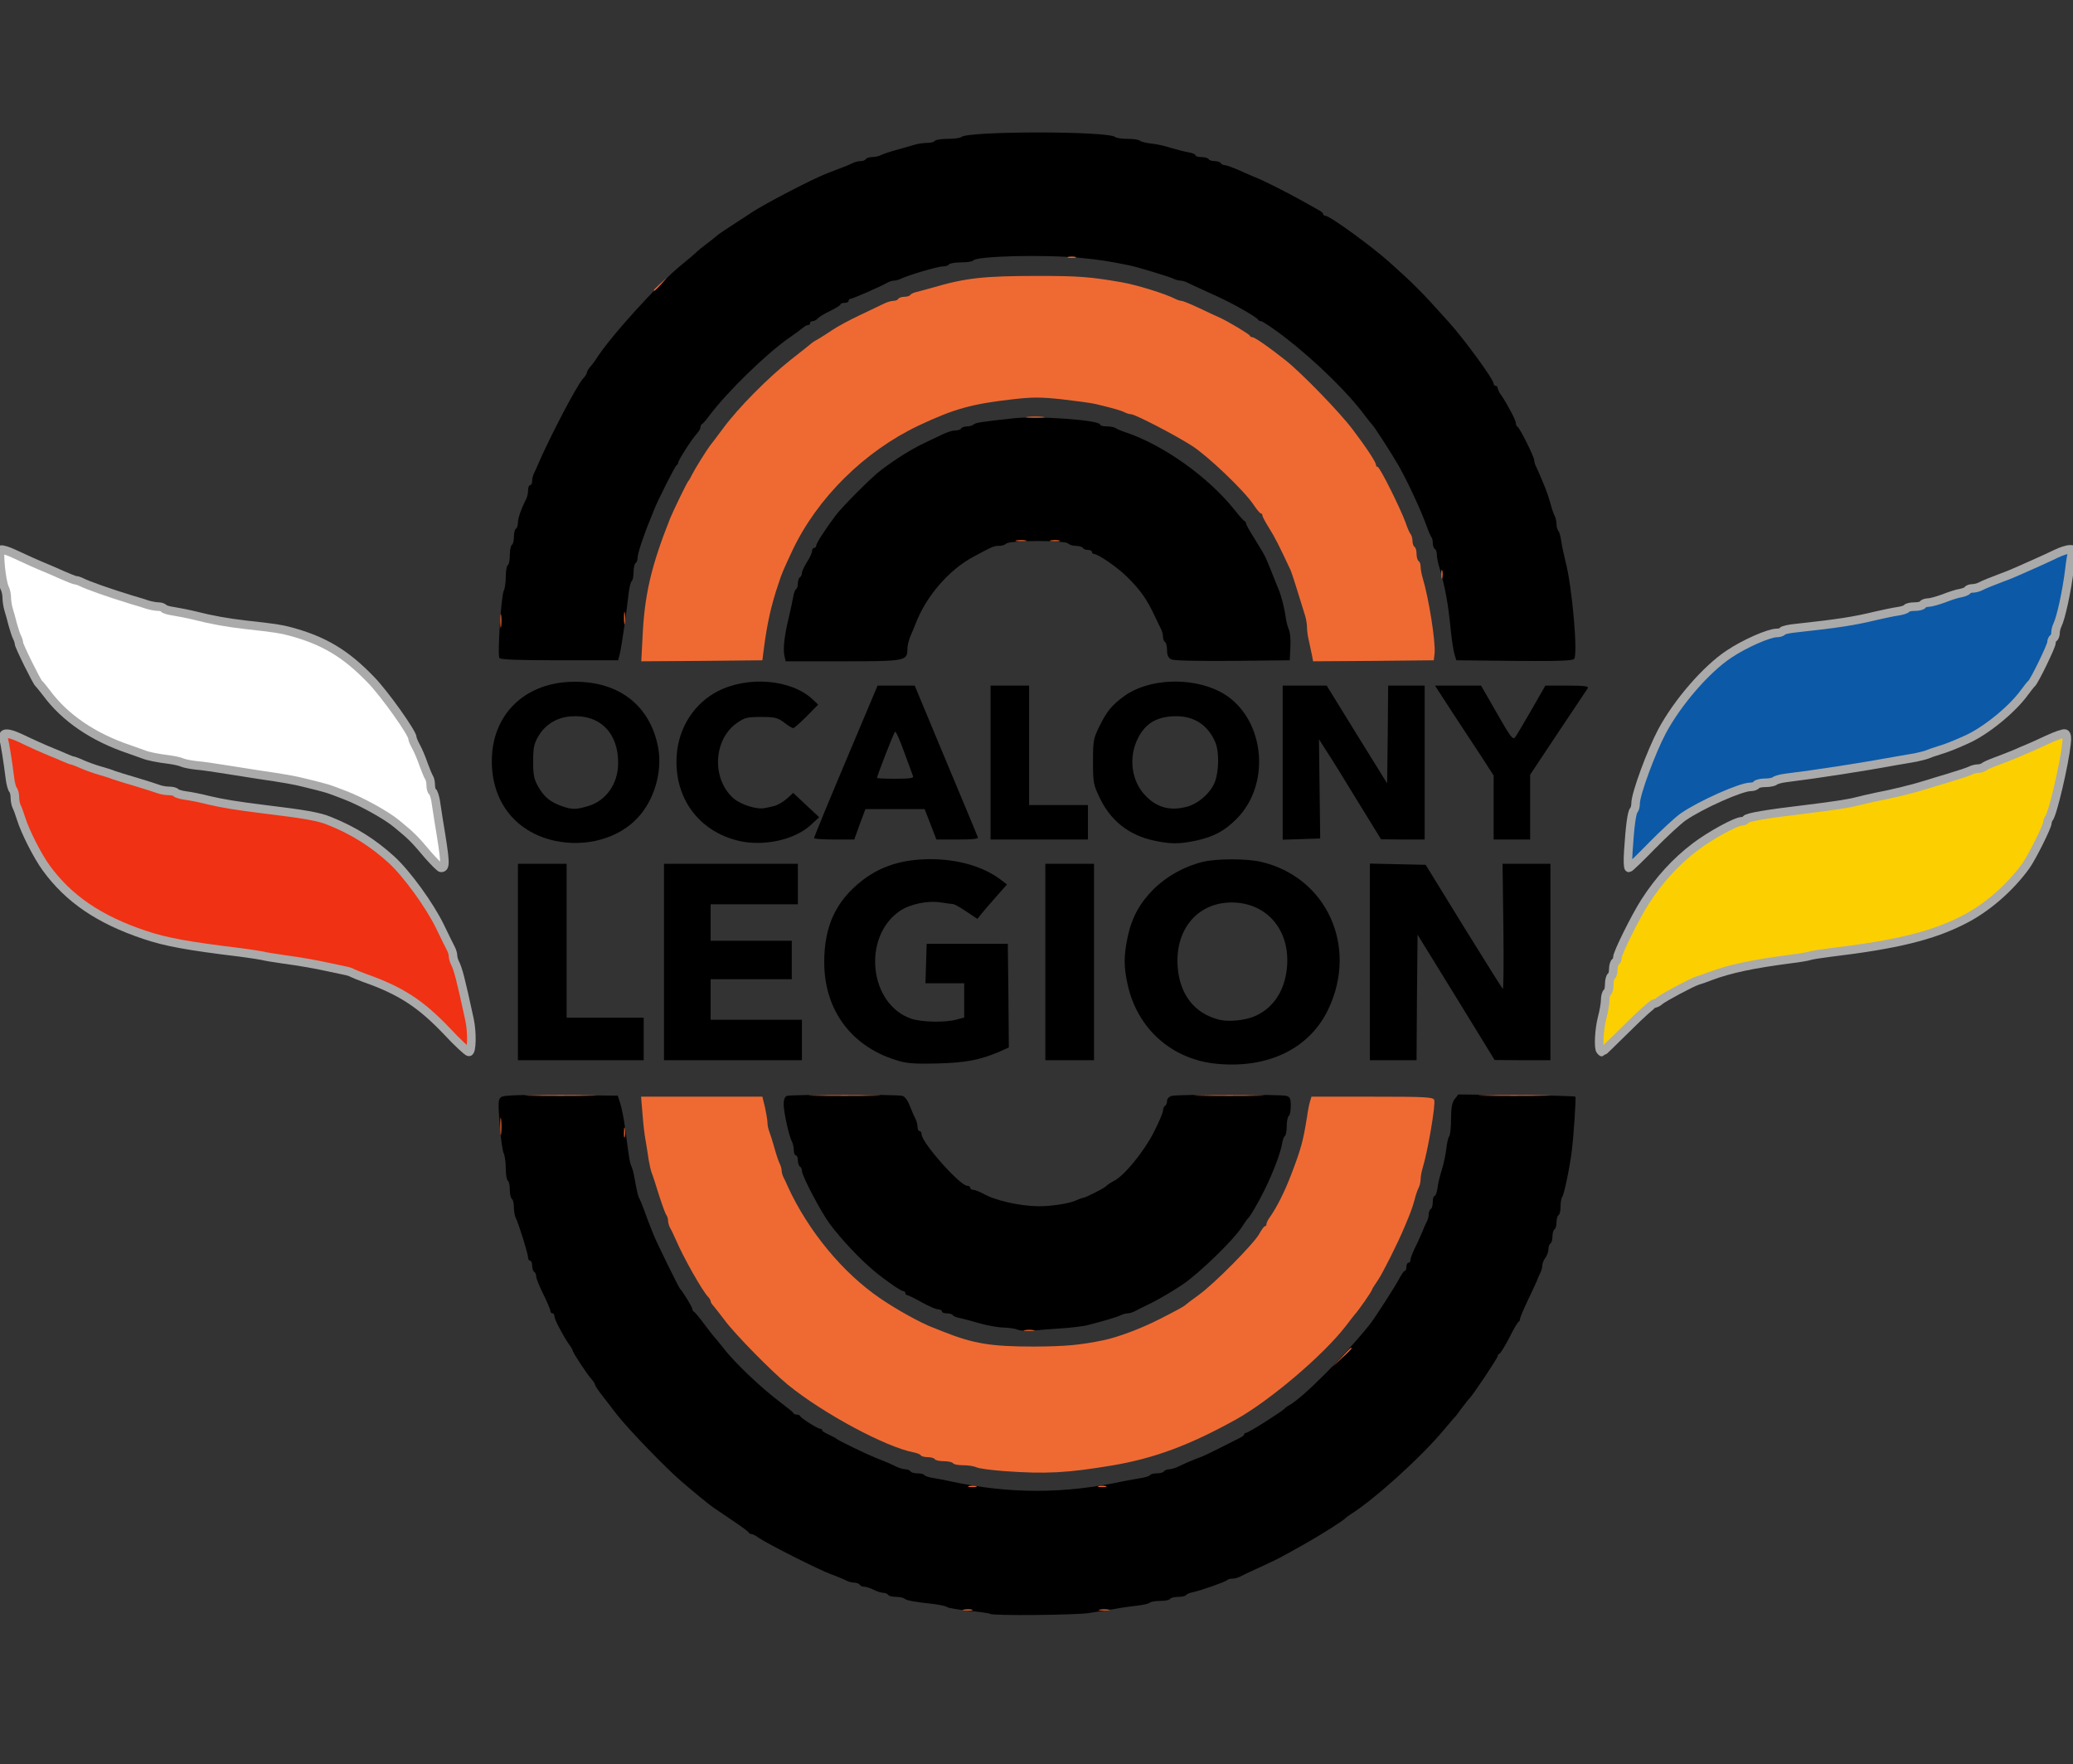 <svg width="483" height="411" viewBox="0 0 483 411" fill="none" xmlns="http://www.w3.org/2000/svg">
<rect x="0" y="0" width="483" height="411" fill="#333333" stroke="none"/>
<g clip-path="url(#clip0_5_754)">
<rect width="483" height="411" rx="10" fill="transparent"/>
<path d="M230.704 375.963C230.562 375.822 228.341 375.492 225.789 375.256C223.237 374.973 220.921 374.595 220.637 374.359C220.401 374.171 219.125 373.888 217.801 373.699C213.075 373.18 211.185 372.85 210.759 372.425C210.476 372.189 209.578 372.001 208.774 372.001C207.924 372.001 207.073 371.812 206.931 371.529C206.789 371.293 206.269 371.057 205.797 371.057C205.324 371.057 204.284 370.727 203.575 370.35C202.819 369.972 201.827 369.642 201.401 369.642C200.976 369.642 200.456 369.453 200.314 369.17C200.173 368.934 199.605 368.698 199.085 368.698C198.613 368.698 197.809 368.51 197.337 368.274C196.911 368.038 195.257 367.33 193.698 366.764C190.625 365.632 178.904 359.688 176.825 358.273C176.163 357.754 175.36 357.377 175.123 357.377C174.84 357.377 174.556 357.235 174.462 357.046C174.414 356.81 172.76 355.631 170.822 354.31C168.932 353.036 166.852 351.621 166.285 351.244C165.198 350.489 161.843 347.753 158.771 345.111C154.942 341.809 146.435 332.987 143.741 329.544C143.079 328.647 141.614 326.807 140.574 325.439C139.487 324.071 138.637 322.798 138.637 322.562C138.637 322.373 138.259 321.76 137.786 321.241C136.841 320.25 133.438 315.061 133.438 314.636C133.438 314.495 133.06 313.787 132.54 313.127C131.075 310.957 129.184 307.371 129.184 306.664C129.184 306.286 128.995 305.956 128.712 305.956C128.475 305.956 128.239 305.673 128.239 305.39C128.239 305.06 127.483 303.314 126.585 301.475C125.687 299.682 124.931 297.795 124.931 297.37C124.931 296.946 124.741 296.427 124.458 296.285C124.222 296.144 123.985 295.483 123.985 294.823C123.985 294.21 123.796 293.691 123.513 293.691C123.276 293.691 123.04 293.361 123.04 292.936C123.04 292.087 120.819 284.964 120.157 283.69C119.921 283.218 119.732 282.133 119.732 281.237C119.732 280.34 119.543 279.444 119.259 279.303C119.023 279.161 118.786 278.17 118.786 277.18C118.786 276.189 118.597 275.198 118.314 275.057C118.077 274.915 117.841 273.594 117.841 272.179C117.841 270.717 117.605 269.16 117.369 268.688C117.085 268.169 116.66 265.15 116.423 261.989C116.045 256.8 116.045 256.14 116.754 255.574C117.369 255.149 120.677 255.008 130.744 255.102L143.93 255.243L144.544 257.13C144.875 258.168 145.395 260.81 145.679 263.027C146.624 270.198 146.719 270.811 147.144 271.755C147.38 272.274 147.664 273.406 147.806 274.255C148.42 277.746 148.704 278.878 149.034 279.303C149.176 279.586 149.696 280.859 150.169 282.133C150.641 283.454 151.209 285.011 151.492 285.671C151.776 286.332 152.154 287.275 152.343 287.794C152.863 289.162 158.156 300.012 158.487 300.295C159.054 300.814 161.323 304.541 161.323 304.966C161.323 305.201 161.464 305.484 161.701 305.579C161.89 305.673 162.93 306.9 164.017 308.362C165.104 309.825 166.238 311.287 166.616 311.664C166.947 312.042 167.798 313.08 168.507 313.976C171.106 317.42 177.486 323.458 182.118 326.902C183.536 327.987 184.812 328.977 184.859 329.213C184.954 329.402 185.332 329.544 185.663 329.544C185.994 329.544 186.372 329.685 186.466 329.921C186.655 330.393 190.531 332.846 191.098 332.846C191.334 332.846 191.571 332.987 191.571 333.223C191.571 333.412 192.28 333.836 193.13 334.214C193.934 334.591 194.737 335.016 194.879 335.157C195.115 335.488 201.968 338.79 203.764 339.497C206.742 340.677 207.498 341.007 208.727 341.62C209.483 341.998 210.476 342.281 210.948 342.281C211.421 342.281 211.988 342.517 212.13 342.752C212.272 343.035 213.028 343.224 213.784 343.224C214.54 343.224 215.249 343.413 215.391 343.649C215.533 343.885 216.478 344.168 217.423 344.309C218.416 344.451 220.306 344.828 221.582 345.111C235.194 348.036 248.002 348.036 261.756 345.064C263.079 344.828 264.922 344.451 265.915 344.309C266.86 344.168 267.805 343.885 267.947 343.649C268.089 343.413 268.798 343.224 269.554 343.224C270.31 343.224 271.066 343.035 271.208 342.752C271.35 342.517 271.917 342.281 272.39 342.281C272.862 342.281 273.855 341.998 274.611 341.62C275.934 340.96 277.919 340.111 279.715 339.45C280.235 339.262 282.268 338.318 284.205 337.327C286.143 336.337 288.223 335.299 288.79 335.016C289.404 334.733 289.877 334.355 289.877 334.167C289.877 333.931 290.113 333.789 290.349 333.789C290.869 333.789 298.904 328.694 299.329 328.128C299.471 327.94 299.897 327.609 300.369 327.374C303.536 325.628 313.13 316.052 319.18 308.504C320.267 307.136 324.993 299.824 326.033 297.842C326.553 296.852 327.12 296.05 327.309 296.05C327.545 296.05 327.687 295.625 327.687 295.106C327.687 294.587 327.923 294.163 328.16 294.163C328.443 294.163 328.632 293.88 328.632 293.502C328.632 293.125 329.058 292.04 329.53 291.002C330.05 290.011 330.806 288.36 331.232 287.322C331.657 286.284 332.177 285.058 332.413 284.633C332.697 284.162 332.886 283.36 332.886 282.888C332.886 282.369 333.122 281.803 333.358 281.661C333.642 281.52 333.831 280.765 333.831 279.963C333.831 279.208 334.02 278.595 334.256 278.595C334.493 278.595 334.776 277.793 334.918 276.849C335.013 275.859 335.485 273.877 335.958 272.462C336.383 271.047 336.856 268.83 336.998 267.509C337.139 266.235 337.423 264.961 337.659 264.726C337.896 264.443 338.085 262.65 338.085 260.716C338.085 258.027 338.321 256.847 338.935 256.045L339.786 254.96L353.303 255.102C360.771 255.196 366.915 255.338 367.057 255.479C367.246 255.715 366.679 264.443 366.206 268.217C365.733 272.038 364.41 278.359 363.985 278.831C363.796 279.067 363.606 280.057 363.606 281.001C363.606 281.992 363.417 282.935 363.134 283.077C362.898 283.218 362.661 283.973 362.661 284.728C362.661 285.482 362.472 286.237 362.189 286.379C361.952 286.52 361.716 287.275 361.716 288.03C361.716 288.785 361.527 289.539 361.243 289.681C361.007 289.822 360.771 290.436 360.771 291.049C360.771 291.615 360.44 292.511 360.062 293.03C359.684 293.502 359.353 294.304 359.353 294.776C359.353 295.2 359.164 295.955 358.927 296.427C358.691 296.852 358.313 297.748 358.077 298.408C357.793 299.069 356.801 301.192 355.855 303.173C354.91 305.154 354.154 306.994 354.154 307.277C354.154 307.513 354.012 307.843 353.823 307.938C353.587 308.032 352.594 309.73 351.602 311.759C350.562 313.74 349.522 315.391 349.333 315.391C349.144 315.391 348.955 315.627 348.955 315.91C348.955 316.382 343.095 325.109 342.386 325.77C342.197 325.911 341.488 326.855 340.684 327.892C339.928 328.93 339.219 329.874 339.077 330.015C338.888 330.157 337.754 331.525 336.43 333.082C331.09 339.497 320.125 349.404 314.501 352.895C314.075 353.178 313.65 353.508 313.508 353.65C313.036 354.216 307.742 357.565 304.056 359.641C297.817 363.132 298.242 362.943 293.422 365.16C291.342 366.104 289.262 367.095 288.837 367.33C288.364 367.566 287.608 367.755 287.136 367.755C286.663 367.755 286.096 367.897 285.954 368.085C285.529 368.51 279.621 370.585 277.919 370.916C277.21 371.057 276.502 371.34 276.36 371.576C276.218 371.812 275.415 372.001 274.517 372.001C273.619 372.001 272.768 372.237 272.626 372.472C272.484 372.756 271.444 372.944 270.31 372.944C269.223 372.944 268.136 373.133 267.853 373.369C267.616 373.605 266.387 373.888 265.064 374.029C263.788 374.171 261.33 374.501 259.629 374.831C257.927 375.114 255.233 375.539 253.674 375.775C250.649 376.246 231.129 376.435 230.704 375.963Z" fill="black"/>
<path d="M237.179 309.777C236.659 309.541 235.194 309.305 233.871 309.258C232.595 309.258 230.042 308.786 228.199 308.267C226.403 307.749 224.324 307.182 223.567 307.041C222.859 306.899 222.15 306.616 222.008 306.38C221.866 306.145 221.252 305.956 220.59 305.956C219.976 305.956 219.456 305.767 219.456 305.484C219.456 305.248 219.03 305.012 218.558 305.012C218.038 305.012 216.336 304.258 214.729 303.361C213.122 302.465 211.61 301.71 211.374 301.71C211.137 301.71 210.948 301.522 210.948 301.238C210.948 301.003 210.712 300.767 210.428 300.767C209.909 300.767 206.269 298.266 203.623 296.049C200.362 293.313 196.155 288.879 193.319 285.105C191.24 282.274 186.844 273.924 186.844 272.745C186.844 272.368 186.655 271.896 186.372 271.754C186.136 271.613 185.899 270.952 185.899 270.292C185.899 269.679 185.71 269.16 185.427 269.16C185.19 269.16 184.954 268.641 184.954 267.98C184.954 267.32 184.765 266.424 184.529 265.952C183.82 264.725 182.591 259.017 182.591 257.225C182.591 256.14 182.874 255.479 183.347 255.29C184.245 254.96 208.916 254.913 210.239 255.29C210.854 255.432 211.516 256.375 212.035 257.743C212.508 258.97 213.122 260.338 213.359 260.763C213.595 261.234 213.784 262.036 213.784 262.555C213.784 263.074 214.02 263.499 214.257 263.499C214.54 263.499 214.729 263.829 214.729 264.254C214.729 266.141 223.662 276.236 225.363 276.236C225.742 276.236 226.072 276.472 226.072 276.708C226.072 276.991 226.403 277.179 226.781 277.179C227.159 277.179 228.199 277.604 229.097 278.076C231.886 279.68 237.604 280.953 241.905 281.001C244.694 281.048 248.995 280.387 250.507 279.727C251.311 279.349 252.114 279.066 252.256 279.066C252.823 279.066 257.029 276.944 257.644 276.377C258.022 276 258.873 275.434 259.629 275.057C261.992 273.83 266.529 268.263 268.798 263.829C269.979 261.517 270.972 259.206 270.972 258.734C270.972 258.262 271.208 257.743 271.444 257.602C271.728 257.46 271.917 256.941 271.917 256.47C271.917 255.951 272.39 255.479 273.004 255.29C274.375 254.913 298.29 254.913 299.707 255.29C300.558 255.526 300.747 255.904 300.747 257.649C300.747 258.734 300.558 259.819 300.275 259.961C300.038 260.102 299.802 261.187 299.802 262.319C299.802 263.452 299.613 264.489 299.377 264.631C299.14 264.772 298.857 265.574 298.715 266.424C298.384 268.546 296.683 273.028 294.65 277.179C293.28 279.963 291.2 283.548 290.822 283.784C290.633 283.925 289.971 284.869 289.31 285.907C287.466 288.784 279.574 296.474 275.651 299.163C273.713 300.484 270.546 302.371 268.609 303.361C266.671 304.305 264.686 305.295 264.261 305.531C263.788 305.767 263.079 305.956 262.701 305.956C262.323 305.956 261.614 306.145 261.141 306.38C260.385 306.805 257.124 307.749 253.248 308.739C252.209 308.975 249.562 309.305 247.341 309.447C245.119 309.588 242.142 309.824 240.724 309.966C239.306 310.107 237.699 310.013 237.179 309.777Z" fill="black"/>
<path d="M283.685 247.837C273.051 246.893 264.922 239.628 262.701 229.203C261.803 225.146 261.85 222.598 262.701 218.447C263.693 213.729 265.537 210.38 268.798 207.125C271.917 204.059 276.029 201.794 280.33 200.756C283.544 200.001 290.491 200.001 293.752 200.756C309.065 204.294 316.486 220.428 309.491 235.099C305.19 244.204 295.596 248.922 283.685 247.837ZM292.193 236.798C296.257 235.099 298.951 231.467 299.707 226.561C301.078 217.833 296.163 210.946 288.175 210.286C279.715 209.625 273.808 215.899 274.375 225.004C274.8 231.608 278.25 236.09 284.064 237.552C286.238 238.071 289.924 237.741 292.193 236.798Z" fill="black"/>
<path d="M209.672 247.224C198.613 244.157 192.043 235.524 192.043 224.155C192.043 215.758 194.737 209.956 200.787 205.191C205.135 201.794 210.145 200.19 216.667 200.143C223.142 200.143 229.05 201.842 233.067 204.861L234.627 206.04L232.122 208.871C230.751 210.427 229.192 212.22 228.672 212.88L227.727 214.06L225.174 212.362C223.804 211.418 222.433 210.663 222.102 210.616C221.819 210.616 220.543 210.427 219.267 210.239C216.147 209.72 211.988 210.616 209.578 212.267C200.834 218.353 202.536 233.968 212.319 237.317C214.729 238.119 220.259 238.26 222.906 237.506L224.655 237.034V233.071V229.061H220.165H215.627L215.769 224.485L215.911 219.862H225.363H234.816L234.958 231.939L235.052 244.016L232.736 245.054C228.246 246.941 225.033 247.554 218.51 247.742C213.879 247.884 211.421 247.742 209.672 247.224Z" fill="black"/>
<path d="M120.677 224.108V201.228H126.348H132.02V219.155V237.081H141H149.98V242.034V246.988H135.328H120.677V224.108Z" fill="black"/>
<path d="M154.706 224.108V201.228H170.303H185.899V205.946V210.663H175.738H165.576V214.909V219.155H175.029H184.481V223.636V228.118H175.029H165.576V232.835V237.553H176.21H186.844V242.27V246.988H170.775H154.706V224.108Z" fill="black"/>
<path d="M243.56 224.108V201.228H249.231H254.903V224.108V246.988H249.231H243.56V224.108Z" fill="black"/>
<path d="M319.18 224.108V201.181L325.655 201.323L332.177 201.464L340.968 215.758C345.836 223.589 349.948 230.194 350.137 230.382C350.326 230.571 350.373 224.061 350.278 215.994L350.089 201.228H355.666H361.243V224.108V246.988H354.768L348.246 246.94L339.266 232.316L330.286 217.739L330.145 232.364L330.05 246.988H324.615H319.18V224.108Z" fill="black"/>
<path d="M129.184 195.85C119.684 193.728 114.107 186.132 114.627 176.084C115.147 166.272 122.189 159.432 132.445 158.865C143.694 158.252 151.539 164.055 153.383 174.339C154.328 179.858 152.437 186.368 148.609 190.472C144.166 195.331 136.463 197.454 129.184 195.85ZM137.03 187.784C141.189 186.557 143.977 182.641 144.025 177.877C144.119 170.753 139.771 166.366 133.012 166.885C129.704 167.121 126.963 168.819 125.356 171.65C124.411 173.301 124.222 174.292 124.222 177.405C124.222 180.566 124.411 181.509 125.403 183.255C126.774 185.661 128.192 186.84 130.886 187.784C133.249 188.633 134.194 188.633 137.03 187.784Z" fill="black"/>
<path d="M172.193 195.897C162.693 193.68 156.927 185.708 157.683 175.801C158.156 169.433 161.795 163.819 167.231 161.035C174.273 157.403 184.34 158.252 189.349 162.922L190.626 164.149L187.932 166.885C186.419 168.395 185.049 169.621 184.812 169.621C184.576 169.621 183.631 169.055 182.733 168.348C181.173 167.168 180.606 167.027 177.345 167.027C174.036 167.027 173.516 167.168 171.673 168.442C166.191 172.31 165.765 181.462 170.917 185.991C172.618 187.453 176.305 188.633 178.148 188.255C178.621 188.161 179.613 187.972 180.322 187.783C181.031 187.642 182.355 186.887 183.253 186.132L184.812 184.717L187.837 187.548L190.862 190.378L188.83 192.265C185.049 195.662 177.959 197.218 172.193 195.897Z" fill="black"/>
<path d="M268.798 195.803C262.984 194.529 258.731 191.18 256.179 185.755C254.761 182.783 254.666 182.264 254.666 177.405C254.666 172.546 254.761 172.027 256.179 169.149C257.88 165.706 259.062 164.243 261.992 162.12C267.569 158.111 277.352 157.639 284.158 161.083C294.509 166.366 296.588 182.311 288.081 190.803C285.245 193.633 282.74 194.954 278.581 195.85C274.8 196.652 272.579 196.652 268.798 195.803ZM276.407 187.972C279.101 187.312 281.984 184.811 283.024 182.264C284.016 179.764 284.111 175.141 283.166 172.923C281.322 168.631 277.825 166.508 272.91 166.885C269.176 167.168 266.765 168.725 265.111 172.027C262.843 176.556 263.646 182.122 267.002 185.472C269.648 188.161 272.626 188.916 276.407 187.972Z" fill="black"/>
<path d="M189.68 195.237C189.68 195.001 192.989 186.935 197.053 177.311L204.473 159.715H208.774H213.122L220.354 177.075C224.324 186.604 227.727 194.671 227.821 195.001C228.01 195.426 226.876 195.568 223.095 195.568H218.179L216.809 192.029L215.438 188.491H208.538H201.638L200.314 192.029L199.038 195.568H194.359C191.807 195.568 189.68 195.426 189.68 195.237ZM212.744 180.849C212.603 180.519 211.705 177.971 210.665 175.188C209.672 172.405 208.727 170.282 208.538 170.471C208.207 170.754 204.332 180.802 204.332 181.226C204.332 181.321 206.269 181.415 208.632 181.415C211.894 181.415 212.886 181.274 212.744 180.849Z" fill="black"/>
<path d="M230.799 177.641V159.715H235.289H239.778V173.631V187.548H246.632H253.485V191.558V195.568H242.142H230.799V177.641Z" fill="black"/>
<path d="M298.857 177.641V159.715H304.008H309.113L316.155 171.131L323.197 182.5L323.339 171.131L323.433 159.715H327.687H331.94V177.641V195.568H326.883L321.779 195.52L316.202 186.463C313.177 181.462 309.916 176.226 308.971 174.811L307.317 172.216L307.458 183.774L307.6 195.332L303.252 195.473L298.857 195.615V177.641Z" fill="black"/>
<path d="M348.01 188.114V180.66L344.654 175.471C342.764 172.641 339.692 167.923 337.801 165.046L334.351 159.715H339.692H345.079L348.766 166.131C351.933 171.697 352.5 172.452 353.02 171.744C353.35 171.32 355.052 168.442 356.848 165.329L360.062 159.715H365.166C369.136 159.715 370.223 159.856 369.94 160.328C369.751 160.611 366.631 165.281 363.039 170.659L356.517 180.472V188.02V195.568H352.263H348.01V188.114Z" fill="black"/>
<path d="M116.376 153.299C115.856 152.686 116.754 138.675 117.416 137.495C117.652 137.024 117.841 135.608 117.841 134.288C117.841 133.014 118.077 131.787 118.314 131.646C118.597 131.504 118.786 130.419 118.786 129.287C118.786 128.155 119.023 127.07 119.259 126.928C119.543 126.787 119.732 125.938 119.732 125.041C119.732 124.145 119.968 123.296 120.204 123.154C120.488 123.013 120.677 122.352 120.677 121.739C120.677 120.701 121.433 118.531 122.615 116.22C122.851 115.748 123.04 114.852 123.04 114.191C123.04 113.531 123.276 113.012 123.513 113.012C123.796 113.012 123.985 112.587 123.985 112.068C123.985 111.549 124.174 110.747 124.411 110.276C124.647 109.851 125.025 108.955 125.309 108.294C128.003 102.02 134.336 89.849 135.848 88.198C136.368 87.679 136.746 87.019 136.746 86.783C136.746 86.5 137.124 85.886 137.597 85.368C138.022 84.849 138.637 84.094 138.873 83.669C142.087 78.527 153.619 65.837 158.912 61.591C160.047 60.695 161.417 59.516 161.984 58.997C162.504 58.478 163.828 57.393 164.867 56.638C165.907 55.836 166.852 55.081 166.994 54.94C167.183 54.704 169.924 52.864 172.146 51.449C172.571 51.213 173.847 50.364 175.029 49.562C178.148 47.486 189.491 41.589 192.752 40.363C193.272 40.174 194.643 39.655 195.824 39.184C197.006 38.759 198.329 38.193 198.755 37.957C199.227 37.721 200.031 37.532 200.503 37.532C201.023 37.532 201.59 37.344 201.732 37.061C201.874 36.825 202.536 36.589 203.197 36.589C203.812 36.589 204.71 36.4 205.182 36.164C205.608 35.928 207.262 35.362 208.821 34.938C210.381 34.513 212.319 33.947 213.122 33.711C213.926 33.475 215.202 33.287 216.053 33.287C216.856 33.287 217.66 33.098 217.801 32.815C217.943 32.579 219.314 32.343 220.826 32.343C222.291 32.343 223.709 32.154 223.993 31.919C225.458 30.503 258.353 30.503 259.818 31.919C260.101 32.154 261.377 32.343 262.701 32.343C264.024 32.343 265.3 32.532 265.584 32.768C265.82 33.004 266.954 33.287 268.136 33.428C269.318 33.523 271.444 33.994 272.862 34.466C274.28 34.891 276.171 35.362 277.021 35.504C277.825 35.645 278.534 35.928 278.534 36.164C278.534 36.4 279.148 36.589 279.904 36.589C280.708 36.589 281.464 36.825 281.606 37.061C281.748 37.344 282.409 37.532 283.024 37.532C283.638 37.532 284.3 37.768 284.442 38.004C284.583 38.287 285.056 38.476 285.387 38.476C285.765 38.476 287.277 39.042 288.79 39.702C290.302 40.363 291.956 41.118 292.476 41.306C294.367 42.014 299.613 44.703 302.874 46.496C304.717 47.533 306.655 48.618 307.269 48.949C307.837 49.232 308.309 49.656 308.309 49.892C308.309 50.081 308.545 50.27 308.829 50.27C309.822 50.27 319.51 57.299 323.67 61.025C329.577 66.309 330.901 67.63 337.565 75.036C341.251 79.14 348.01 88.387 348.01 89.377C348.01 89.66 348.246 89.896 348.482 89.896C348.766 89.896 348.955 90.132 348.955 90.415C348.955 90.698 349.333 91.5 349.853 92.161C351.271 94.284 353.209 97.916 353.209 98.624C353.209 98.954 353.35 99.331 353.587 99.425C354.059 99.614 357.462 106.407 357.462 107.209C357.462 107.54 357.651 108.2 357.888 108.672C358.124 109.096 358.549 110.134 358.88 110.889C359.211 111.691 359.731 112.965 360.062 113.719C360.393 114.521 360.912 116.078 361.243 117.258C361.527 118.437 361.999 119.758 362.236 120.182C362.472 120.654 362.661 121.503 362.661 122.116C362.661 122.73 362.85 123.39 363.086 123.673C363.323 123.909 363.606 124.947 363.748 125.985C363.89 127.023 364.363 129.24 364.788 130.938C366.3 136.693 367.671 152.355 366.773 153.488C366.442 153.912 363.276 154.054 352.831 153.959L339.313 153.818L338.888 152.403C338.652 151.648 338.274 149.195 338.037 146.978C337.423 140.515 336.714 136.693 335.202 131.599C334.965 130.797 334.776 129.712 334.776 129.146C334.776 128.627 334.587 128.013 334.304 127.872C334.067 127.73 333.831 127.117 333.831 126.504C333.831 125.938 333.689 125.277 333.5 125.136C333.358 124.947 332.838 123.815 332.413 122.588C331.09 118.909 328.112 112.446 325.844 108.436C324.331 105.794 320.125 99.237 319.652 98.859C319.51 98.718 318.754 97.774 317.951 96.737C314.264 91.689 306.702 84.282 299.802 78.904C297.155 76.829 294.178 74.8 293.752 74.8C293.469 74.8 293.185 74.659 293.091 74.423C293.043 74.234 291.673 73.338 290.113 72.442C287.277 70.79 285.434 69.847 280.188 67.488C278.628 66.781 276.974 66.026 276.549 65.79C276.076 65.554 275.367 65.365 274.989 65.365C274.611 65.365 273.902 65.177 273.429 64.941C272.484 64.469 265.206 62.252 263.173 61.827C258.022 60.789 256.509 60.554 251.83 60.082C243.087 59.233 227.396 59.657 226.734 60.695C226.592 60.931 225.363 61.12 223.946 61.12C222.528 61.12 221.252 61.356 221.11 61.591C220.968 61.874 220.306 62.063 219.645 62.063C218.51 62.063 211.468 64.139 209.909 64.941C209.436 65.177 208.727 65.365 208.349 65.365C207.971 65.365 207.262 65.554 206.789 65.837C205.135 66.781 198.613 69.611 198.187 69.611C197.904 69.611 197.715 69.847 197.715 70.083C197.715 70.366 197.289 70.555 196.77 70.555C196.25 70.555 195.824 70.696 195.824 70.932C195.824 71.121 194.737 71.781 193.414 72.442C192.091 73.055 190.814 73.857 190.531 74.187C190.247 74.517 189.727 74.8 189.397 74.8C189.018 74.8 188.735 75.036 188.735 75.272C188.735 75.555 188.499 75.744 188.215 75.744C187.931 75.744 187.459 76.027 187.081 76.357C186.75 76.64 185.237 77.772 183.725 78.81C178.573 82.395 169.452 91.264 165.34 96.737C164.584 97.774 163.78 98.718 163.591 98.765C163.402 98.859 163.213 99.19 163.213 99.52C163.213 99.85 162.835 100.511 162.362 101.029C161.228 102.209 158.014 107.256 158.014 107.775C158.014 108.011 157.825 108.294 157.636 108.389C157.305 108.53 153.052 116.927 152.343 118.909C152.154 119.428 151.776 120.371 151.492 121.031C150.074 124.381 148.562 128.957 148.562 129.853C148.562 130.419 148.373 131.032 148.089 131.174C147.853 131.316 147.616 132.306 147.616 133.297C147.616 134.288 147.427 135.231 147.191 135.373C146.955 135.514 146.671 136.741 146.482 138.109C145.962 142.826 144.828 150.516 144.45 152.167L144.025 153.818H130.413C121.055 153.818 116.659 153.676 116.376 153.299Z" fill="black"/>
<path d="M182.78 152.827C182.402 151.318 182.733 148.157 183.772 143.911C184.198 142.119 184.67 139.901 184.812 139.052C184.954 138.203 185.237 137.401 185.474 137.26C185.71 137.118 185.899 136.505 185.899 135.892C185.899 135.278 186.135 134.618 186.372 134.476C186.655 134.335 186.844 133.863 186.844 133.486C186.844 133.108 187.364 131.976 188.026 130.938C188.688 129.9 189.207 128.768 189.207 128.344C189.207 127.966 189.444 127.636 189.68 127.636C189.964 127.636 190.153 127.447 190.153 127.164C190.153 126.598 192.185 123.437 194.69 120.088C196.344 117.918 203.15 111.078 205.324 109.474C208.821 106.832 212.461 104.568 215.675 103.058C216.856 102.492 218.652 101.643 219.645 101.171C220.684 100.652 222.008 100.275 222.575 100.275C223.189 100.275 223.804 100.086 223.945 99.803C224.087 99.567 224.702 99.331 225.316 99.331C225.883 99.331 226.545 99.142 226.828 98.907C227.254 98.482 228.341 98.293 236.139 97.444C241.858 96.831 256.32 97.869 256.32 98.907C256.32 99.142 257.029 99.331 257.88 99.331C258.731 99.331 259.629 99.52 259.912 99.709C260.149 99.897 261.188 100.369 262.228 100.699C271.114 103.671 281.606 111.172 287.75 118.909C288.79 120.23 289.782 121.362 290.019 121.409C290.208 121.503 290.349 121.786 290.349 122.022C290.349 122.211 291.247 123.862 292.382 125.607C293.469 127.353 294.65 129.334 294.934 129.995C295.596 131.551 296.399 133.486 296.919 134.854C297.155 135.42 297.581 136.552 297.911 137.307C298.573 138.911 299.282 141.647 299.613 144.147C299.755 145.043 300.085 146.223 300.322 146.742C300.605 147.308 300.747 149.1 300.653 150.752L300.511 153.818L287.136 153.959C278.439 154.007 273.429 153.912 272.862 153.582C272.201 153.252 271.917 152.591 271.917 151.459C271.917 150.61 271.728 149.714 271.444 149.572C271.208 149.431 270.972 148.865 270.972 148.346C270.972 147.874 270.783 147.072 270.546 146.6C270.31 146.176 269.696 144.855 269.128 143.675C267.191 139.524 265.773 137.543 262.559 134.335C260.479 132.259 255.848 129.051 254.902 129.051C254.666 129.051 254.43 128.863 254.43 128.579C254.43 128.344 254.004 128.108 253.532 128.108C253.012 128.108 252.445 127.919 252.303 127.636C252.161 127.4 251.405 127.164 250.696 127.164C249.987 127.164 249.184 126.928 248.853 126.598C248.097 125.843 235.241 125.843 234.438 126.645C234.154 126.928 233.445 127.164 232.831 127.164C231.602 127.164 231.413 127.211 226.781 129.712C221.062 132.778 215.816 138.864 213.359 145.232C213.17 145.798 212.602 147.072 212.177 148.063C211.752 149.053 211.421 150.421 211.421 151.176C211.421 153.959 211.043 154.054 196.391 154.054H183.063L182.78 152.827Z" fill="black"/>
<path d="M224.56 374.973C225.127 374.878 225.978 374.878 226.45 374.973C226.876 375.114 226.403 375.208 225.363 375.161C224.324 375.161 223.946 375.067 224.56 374.973Z" fill="#EF6A33"/>
<path d="M256.226 374.973C256.793 374.878 257.738 374.878 258.353 374.973C258.92 375.067 258.447 375.161 257.266 375.161C256.084 375.161 255.611 375.067 256.226 374.973Z" fill="#EF6A33"/>
<path d="M225.742 346.196C226.167 346.102 226.923 346.102 227.396 346.196C227.821 346.338 227.443 346.432 226.545 346.432C225.647 346.432 225.269 346.338 225.742 346.196Z" fill="#EF6A33"/>
<path d="M255.99 346.196C256.415 346.102 257.171 346.102 257.644 346.196C258.069 346.338 257.691 346.432 256.793 346.432C255.895 346.432 255.517 346.338 255.99 346.196Z" fill="#EF6A33"/>
<path d="M233.965 342.705C230.893 342.469 228.01 342.092 227.49 341.809C227.018 341.573 225.647 341.337 224.465 341.337C223.284 341.337 222.197 341.148 222.055 340.865C221.913 340.629 220.921 340.394 219.928 340.394C218.936 340.394 217.943 340.205 217.801 339.922C217.66 339.686 216.903 339.45 216.147 339.45C215.391 339.45 214.682 339.261 214.54 339.026C214.398 338.79 213.69 338.507 212.981 338.365C206.411 337.139 191.76 329.26 183.536 322.562C179.708 319.401 171.295 310.862 168.885 307.607C167.703 306.05 166.474 304.494 166.191 304.163C165.86 303.833 165.576 303.361 165.576 303.126C165.576 302.89 165.293 302.418 164.962 302.088C163.638 300.72 159.29 293.03 157.542 288.973C157.022 287.794 156.407 286.473 156.124 286.048C155.887 285.577 155.651 284.822 155.651 284.35C155.651 283.878 155.462 283.312 155.273 283.076C155.037 282.793 154.28 280.718 153.524 278.359C152.815 276.047 152.059 273.689 151.823 273.17C151.634 272.651 151.35 271.377 151.161 270.339C151.019 269.301 150.689 267.273 150.452 265.858C150.169 264.442 149.838 261.518 149.696 259.395L149.365 255.479H163.497H177.628L178.243 257.98C178.526 259.348 178.81 260.904 178.81 261.47C178.81 262.037 178.999 262.98 179.235 263.593C179.471 264.207 180.039 265.952 180.464 267.509C180.889 269.066 181.456 270.717 181.693 271.141C181.929 271.613 182.118 272.321 182.118 272.698C182.118 273.075 182.307 273.783 182.544 274.255C182.78 274.679 183.252 275.67 183.583 276.472C188.31 286.756 196.391 296.568 205.088 302.465C208.869 305.06 214.635 308.268 217.471 309.306C218.038 309.541 218.983 309.919 219.597 310.155C226.829 313.032 230.846 313.693 240.96 313.693C248.333 313.646 251.5 313.363 257.266 312.183C260.574 311.476 265.962 309.447 270.027 307.371C273.855 305.437 275.934 304.305 276.171 304.022C276.312 303.88 277.683 302.843 279.243 301.71C282.882 299.116 292.193 289.681 293.422 287.416C293.941 286.473 294.509 285.671 294.698 285.671C294.934 285.671 295.076 285.435 295.076 285.152C295.076 284.869 295.454 284.067 295.974 283.407C297.581 281.048 299.188 277.887 300.747 273.877C303.158 267.603 303.63 265.81 304.528 260.197C304.717 258.781 305.048 257.13 305.237 256.564L305.568 255.479H319.7C332.224 255.479 333.878 255.574 334.162 256.234C334.54 257.225 332.697 268.122 331.421 272.273C331.184 273.075 330.995 274.16 330.995 274.726C330.995 275.293 330.806 276.142 330.57 276.613C330.334 277.038 329.861 278.359 329.577 279.538C329.057 281.425 328.632 282.557 327.214 285.907C325.749 289.445 322.157 296.616 321.023 298.267C320.267 299.352 319.652 300.342 319.652 300.484C319.652 300.767 316.533 305.296 315.635 306.239C315.399 306.569 314.406 307.749 313.508 308.975C308.309 315.721 295.737 326.383 287.892 330.723C277.069 336.714 268.892 339.733 259.156 341.384C248.664 343.13 243.749 343.413 233.965 342.705Z" fill="#EF6A33"/>
<path d="M312.563 316.24C313.697 314.966 314.69 313.976 314.784 313.976C315.162 313.976 314.784 314.4 312.705 316.334L310.436 318.457L312.563 316.24Z" fill="#EF6A33"/>
<path d="M238.739 309.872C239.306 309.777 240.251 309.777 240.865 309.872C241.433 309.966 240.96 310.06 239.778 310.06C238.597 310.06 238.124 309.966 238.739 309.872Z" fill="#EF6A33"/>
<path d="M116.565 262.32C116.565 260.527 116.66 259.819 116.754 260.81C116.849 261.754 116.849 263.263 116.754 264.112C116.66 264.914 116.565 264.159 116.565 262.32Z" fill="#EF6A33"/>
<path d="M145.395 263.735C145.395 262.697 145.49 262.32 145.584 262.933C145.679 263.499 145.679 264.348 145.584 264.82C145.442 265.244 145.348 264.773 145.395 263.735Z" fill="#EF6A33"/>
<path d="M123.891 255.149C127.577 255.055 133.627 255.055 137.361 255.149C141.047 255.196 138.022 255.291 130.602 255.291C123.182 255.291 120.157 255.196 123.891 255.149Z" fill="#EF6A33"/>
<path d="M190.058 255.149C193.745 255.055 199.794 255.055 203.528 255.149C207.215 255.196 204.19 255.291 196.77 255.291C189.349 255.291 186.325 255.196 190.058 255.149Z" fill="#EF6A33"/>
<path d="M279.857 255.149C283.591 255.055 289.546 255.055 293.091 255.149C296.636 255.196 293.611 255.291 286.332 255.291C279.054 255.291 276.124 255.196 279.857 255.149Z" fill="#EF6A33"/>
<path d="M346.025 255.149C349.711 255.055 355.761 255.055 359.494 255.149C363.181 255.196 360.156 255.291 352.736 255.291C345.316 255.291 342.291 255.196 346.025 255.149Z" fill="#EF6A33"/>
<path d="M104.135 240.242C97.991 233.779 93.312 230.76 84.994 227.835C83.718 227.363 82.441 226.845 82.158 226.703C81.921 226.514 81.071 226.231 80.267 226.09C79.511 225.948 77.81 225.571 76.486 225.288C73.462 224.627 70.342 224.061 65.852 223.448C63.914 223.165 61.788 222.835 61.126 222.646C60.464 222.504 58.243 222.174 56.163 221.891C43.733 220.382 38.582 219.438 33.714 217.787C23.127 214.249 15.99 209.39 10.744 202.172C8.759 199.436 5.876 193.822 4.884 190.614C4.553 189.577 4.127 188.35 3.891 187.925C3.655 187.454 3.466 186.51 3.466 185.755C3.466 185.048 3.277 184.246 3.04 184.01C2.804 183.727 2.473 182.595 2.331 181.415C1.859 177.594 1.15 173.16 0.866 172.169C0.394 170.565 1.67 170.518 4.742 171.933C7.388 173.207 10.224 174.481 12.209 175.283C12.729 175.471 13.911 175.99 14.903 176.415C15.848 176.839 16.746 177.17 16.888 177.17C17.03 177.17 18.07 177.547 19.204 178.066C20.291 178.538 22.134 179.198 23.316 179.528C24.497 179.859 25.868 180.283 26.388 180.519C26.908 180.708 29.271 181.463 31.587 182.123C33.95 182.831 36.313 183.585 36.928 183.821C37.542 184.057 38.629 184.246 39.385 184.246C40.141 184.246 40.85 184.435 40.992 184.67C41.134 184.859 42.174 185.189 43.261 185.331C44.395 185.472 46.805 185.944 48.601 186.416C52.052 187.218 54.982 187.69 61.362 188.492C71.146 189.671 74.312 190.237 76.723 191.228C82.394 193.492 86.931 196.37 91.232 200.285C94.777 203.54 100.07 210.805 102.528 215.853C103.71 218.306 104.891 220.712 105.127 221.136C105.364 221.608 105.553 222.316 105.553 222.693C105.553 223.071 105.742 223.778 105.978 224.25C106.734 225.712 107.349 228.071 109.381 237.459C110.043 240.478 109.948 245.101 109.239 245.054C108.908 245.007 106.593 242.884 104.135 240.242Z" fill="#F03113" stroke="#aaa" stroke-width="2" />
<path d="M372.917 244.771C372.35 244.252 372.586 239.77 373.295 237.081C373.673 235.666 374.004 233.826 374.004 232.977C374.004 232.175 374.24 231.326 374.477 231.185C374.76 231.043 374.949 230.194 374.949 229.298C374.949 228.401 375.186 227.552 375.422 227.411C375.706 227.269 375.895 226.514 375.895 225.759C375.895 225.005 376.131 224.25 376.367 224.108C376.651 223.967 376.84 223.495 376.84 223.07C376.84 222.033 380.952 213.73 383.268 210.097C386.576 204.955 390.452 200.71 394.989 197.266C398.392 194.671 404.489 191.322 405.859 191.322C406.237 191.322 406.663 191.133 406.804 190.897C407.135 190.378 411.436 189.624 421.03 188.491C427.175 187.737 430.861 187.171 432.61 186.699C433.508 186.463 435.54 185.991 437.1 185.661C440.881 184.953 446.032 183.68 448.679 182.831C449.341 182.595 451.798 181.887 454.114 181.179C456.477 180.472 458.746 179.717 459.171 179.481C459.644 179.245 460.4 179.057 460.873 179.057C461.345 179.057 461.912 178.868 462.196 178.679C462.432 178.443 463.708 177.877 464.985 177.405C466.308 176.934 468.293 176.132 469.474 175.66C470.656 175.141 472.027 174.528 472.547 174.339C473.066 174.15 475.099 173.207 477.037 172.311C478.974 171.414 480.818 170.754 481.148 170.895C481.526 171.037 481.668 171.792 481.479 173.301C480.959 178.113 478.265 189.624 477.415 190.614C477.226 190.85 477.037 191.322 477.037 191.652C477.037 192.501 473.445 199.719 472.027 201.7C468.293 206.89 462.763 211.654 457.375 214.343C450.144 218.023 441.826 220.051 426.466 221.891C424.244 222.174 422.117 222.504 421.739 222.646C421.361 222.787 419.329 223.165 417.249 223.401C408.27 224.58 403.165 225.665 398.581 227.363C397.399 227.835 396.029 228.307 395.509 228.448C394.138 228.873 387.616 232.364 386.718 233.119C386.34 233.496 385.725 233.779 385.442 233.779C385.111 233.779 382.275 236.327 379.156 239.44C375.989 242.554 373.39 245.101 373.295 245.101C373.248 245.101 373.059 244.959 372.917 244.771Z" fill="#FCCF00" stroke="#aaa" stroke-width="2" />
<path d="M99.787 199.247C96.526 195.379 95.959 194.813 92.461 191.935C90.051 189.906 84.048 186.604 80.267 185.189C76.25 183.632 76.392 183.679 70.815 182.311C68.83 181.792 65.9 181.274 60.653 180.519C58.952 180.236 55.455 179.717 52.855 179.292C50.256 178.868 47.089 178.396 45.766 178.302C44.49 178.16 42.977 177.877 42.457 177.641C41.937 177.405 40.661 177.122 39.621 176.981C36.644 176.603 34.517 176.179 33.477 175.754C32.958 175.565 31.492 175.046 30.169 174.575C21.709 171.744 15.092 167.216 10.791 161.366C9.988 160.328 9.232 159.385 9.043 159.243C8.57 158.866 4.411 150.469 4.411 149.855C4.411 149.572 4.222 148.959 3.986 148.487C3.749 148.063 3.324 146.742 2.993 145.562C2.709 144.383 2.237 142.779 2.001 141.977C1.764 141.175 1.575 139.949 1.575 139.241C1.575 138.533 1.386 137.59 1.15 137.118C0.346 135.656 -0.363 128.438 0.205 128.061C0.488 127.919 1.906 128.344 3.371 129.051C6.065 130.325 9.043 131.646 10.791 132.353C11.311 132.542 12.966 133.297 14.478 133.957C15.99 134.618 17.408 135.184 17.645 135.184C17.928 135.184 18.495 135.373 18.968 135.609C20.575 136.41 25.395 138.109 30.642 139.713C31.965 140.09 33.666 140.609 34.47 140.892C35.273 141.128 36.36 141.317 36.928 141.317C37.447 141.317 38.015 141.505 38.156 141.741C38.298 141.93 39.338 142.26 40.425 142.402C41.559 142.59 43.828 143.015 45.529 143.439C49.452 144.43 52.855 145.043 57.345 145.562C63.867 146.27 65.616 146.553 67.507 147.072C75.447 149.195 80.504 152.214 86.459 158.394C89.578 161.602 96.1 170.754 96.1 171.933C96.1 172.216 96.478 173.112 96.951 173.961C97.424 174.811 98.227 176.698 98.7 178.113C99.22 179.528 99.787 180.896 99.976 181.132C100.165 181.415 100.354 182.17 100.354 182.877C100.354 183.585 100.543 184.293 100.779 184.434C101.016 184.576 101.299 185.519 101.488 186.463C101.63 187.453 101.961 189.529 102.197 191.086C103.851 200.993 103.899 202.172 102.764 202.172C102.528 202.172 101.205 200.851 99.787 199.247Z" fill="#fff" stroke="#aaa" stroke-width="2"/>
<path d="M379.392 198.304C379.77 192.454 380.196 189.246 380.668 188.774C380.905 188.491 381.094 187.784 381.094 187.123C381.094 184.953 384.733 175.094 387.238 170.376C390.877 163.583 397.588 155.847 402.882 152.356C406.474 149.95 412.145 147.45 413.988 147.45C414.555 147.45 415.17 147.261 415.312 147.025C415.453 146.789 416.919 146.459 418.526 146.317C428.498 145.232 432.043 144.666 437.1 143.44C438.943 143.015 441.212 142.543 442.204 142.402C443.149 142.26 444.095 141.977 444.236 141.741C444.378 141.506 445.182 141.317 446.08 141.317C446.978 141.317 447.828 141.128 447.97 140.845C448.112 140.609 448.726 140.373 449.293 140.373C449.861 140.373 451.515 139.902 452.933 139.383C454.351 138.817 456.099 138.25 456.855 138.156C457.564 138.015 458.273 137.732 458.415 137.496C458.557 137.26 459.077 137.071 459.597 137.071C460.069 137.071 460.873 136.882 461.345 136.647C462.338 136.128 463.898 135.514 466.497 134.524C467.584 134.146 469.522 133.344 470.751 132.778C471.979 132.212 473.775 131.457 474.673 131.033C475.571 130.655 477.556 129.712 479.069 129.004C481.668 127.778 483.559 127.589 482.85 128.674C482.708 128.957 482.377 130.703 482.188 132.542C481.574 137.637 480.203 143.959 479.352 145.657C479.116 146.129 478.927 146.931 478.927 147.402C478.927 147.921 478.738 148.487 478.454 148.629C478.218 148.77 477.982 149.289 477.982 149.714C477.982 150.516 473.964 158.771 473.35 159.243C473.161 159.385 472.405 160.328 471.649 161.366C468.766 165.329 462.621 170.329 458.132 172.311C455.201 173.631 453.5 174.292 451.751 174.811C450.711 175.141 449.435 175.566 448.915 175.801C448.395 175.99 447.214 176.273 446.316 176.462C445.418 176.603 443.527 176.934 442.204 177.17C434.311 178.632 423.346 180.33 416.068 181.227C414.886 181.368 413.752 181.698 413.516 181.934C413.232 182.17 412.24 182.359 411.294 182.359C410.302 182.359 409.357 182.595 409.215 182.83C409.073 183.114 408.459 183.302 407.891 183.302C405.623 183.302 396.312 187.454 392.2 190.284C390.924 191.18 387.616 194.247 384.875 197.03C382.133 199.861 379.723 202.172 379.534 202.172C379.298 202.172 379.25 200.427 379.392 198.304Z" fill="#0C59A7" stroke="#aaa" stroke-width="2"/>
<path d="M149.696 148.77C150.121 138.722 151.681 131.976 156.124 120.796C156.785 119.145 160.094 112.304 160.377 112.068C160.519 111.927 160.944 111.219 161.323 110.417C161.937 109.191 164.489 105.087 165.434 103.813C165.671 103.53 167.041 101.737 168.506 99.756C172.051 94.944 178.999 87.962 184.245 83.811C186.608 81.971 188.782 80.225 189.113 79.942C189.444 79.659 190.2 79.188 190.767 78.905C191.334 78.574 192.752 77.678 193.934 76.876C195.115 76.074 197.998 74.517 200.314 73.432C202.677 72.3 205.182 71.121 205.938 70.743C206.695 70.366 207.687 70.083 208.16 70.083C208.632 70.083 209.152 69.894 209.294 69.611C209.436 69.375 210.098 69.139 210.712 69.139C211.326 69.139 211.941 68.951 212.083 68.715C212.224 68.479 212.839 68.196 213.406 68.055C214.02 67.913 215.675 67.441 217.092 67.064C224.891 64.752 229.239 64.281 241.669 64.281C251.358 64.281 253.863 64.469 261.283 65.743C264.78 66.356 271.444 68.385 273.902 69.658C274.375 69.894 274.989 70.083 275.273 70.083C275.556 70.083 277.447 70.838 279.432 71.781C281.417 72.725 283.544 73.715 284.205 73.999C286.238 74.942 291.058 77.82 291.2 78.197C291.295 78.433 291.578 78.574 291.862 78.574C292.382 78.574 296.068 81.169 299.613 83.999C303.394 87.019 312.137 96.029 315.162 100.039C318.471 104.426 320.597 107.681 320.597 108.294C320.597 108.577 320.786 108.766 320.976 108.766C321.495 108.766 326.269 118.39 327.498 121.739C327.923 123.06 328.49 124.287 328.727 124.522C328.916 124.806 329.105 125.466 329.105 126.032C329.105 126.645 329.341 127.259 329.577 127.4C329.861 127.542 330.05 128.296 330.05 129.051C330.05 129.806 330.286 130.561 330.523 130.702C330.806 130.844 330.995 131.457 330.995 131.976C330.995 132.542 331.184 133.627 331.421 134.429C332.933 139.43 334.493 149.431 334.256 152.167L334.067 153.818L320.03 153.959L305.946 154.054L305.71 152.78C305.568 152.025 305.237 150.563 305.001 149.431C304.717 148.346 304.528 146.883 304.528 146.176C304.528 145.468 304.339 144.289 304.103 143.487C302.449 138.062 300.983 133.438 300.7 132.825C298.195 127.447 297.013 125.089 295.69 123.013C294.839 121.645 294.13 120.324 294.13 120.088C294.13 119.805 293.989 119.616 293.8 119.616C293.563 119.616 292.807 118.673 292.051 117.541C289.829 114.238 281.464 106.266 277.73 103.86C273.855 101.36 264.45 96.501 263.552 96.501C263.221 96.501 262.559 96.312 262.086 96.076C261.283 95.652 259.676 95.18 255.375 94.142C254.194 93.859 250.602 93.387 247.34 93.01C242.472 92.491 240.487 92.491 235.997 93.01C226.403 94.095 222.339 95.227 214.02 99.143C201.401 105.134 190.389 116.031 184.623 128.249C182.591 132.589 182.165 133.533 181.409 135.892C179.708 140.845 178.715 145.327 177.959 151.223L177.628 153.818L163.544 153.959L149.412 154.054L149.696 148.77Z" fill="#EF6A33"/>
<path d="M116.565 144.619C116.565 143.204 116.66 142.591 116.754 143.345C116.849 144.053 116.849 145.185 116.754 145.94C116.66 146.648 116.565 146.034 116.565 144.619Z" fill="#EF6A33"/>
<path d="M145.395 143.911C145.395 142.638 145.49 142.119 145.584 142.874C145.679 143.581 145.679 144.619 145.584 145.232C145.49 145.798 145.395 145.232 145.395 143.911Z" fill="#EF6A33"/>
<path d="M335.816 133.769C335.816 132.872 335.91 132.495 336.052 132.967C336.147 133.391 336.147 134.146 336.052 134.618C335.91 135.042 335.816 134.665 335.816 133.769Z" fill="#EF6A33"/>
<path d="M236.848 125.891C237.415 125.796 238.361 125.796 238.975 125.891C239.542 125.985 239.07 126.079 237.888 126.079C236.706 126.079 236.234 125.985 236.848 125.891Z" fill="#EF6A33"/>
<path d="M244.883 125.891C245.45 125.796 246.301 125.796 246.773 125.891C247.199 126.032 246.726 126.126 245.686 126.079C244.647 126.079 244.269 125.985 244.883 125.891Z" fill="#EF6A33"/>
<path d="M239.448 97.114C240.393 97.02 242 97.02 242.992 97.114C243.938 97.209 243.134 97.303 241.196 97.303C239.259 97.303 238.455 97.209 239.448 97.114Z" fill="#EF6A33"/>
<path d="M152.343 67.582C152.343 67.488 153.052 66.828 153.902 66.026L155.415 64.658L154.044 66.215C152.721 67.63 152.343 67.96 152.343 67.582Z" fill="#EF6A33"/>
<path d="M248.9 59.846C249.326 59.752 250.082 59.752 250.554 59.846C250.98 59.988 250.602 60.082 249.704 60.082C248.806 60.082 248.428 59.988 248.9 59.846Z" fill="#EF6A33"/>
</g>
<defs>
<clipPath id="clip0_5_754">
<rect width="483" height="411" rx="10" fill="white"/>
</clipPath>
</defs>
</svg>
